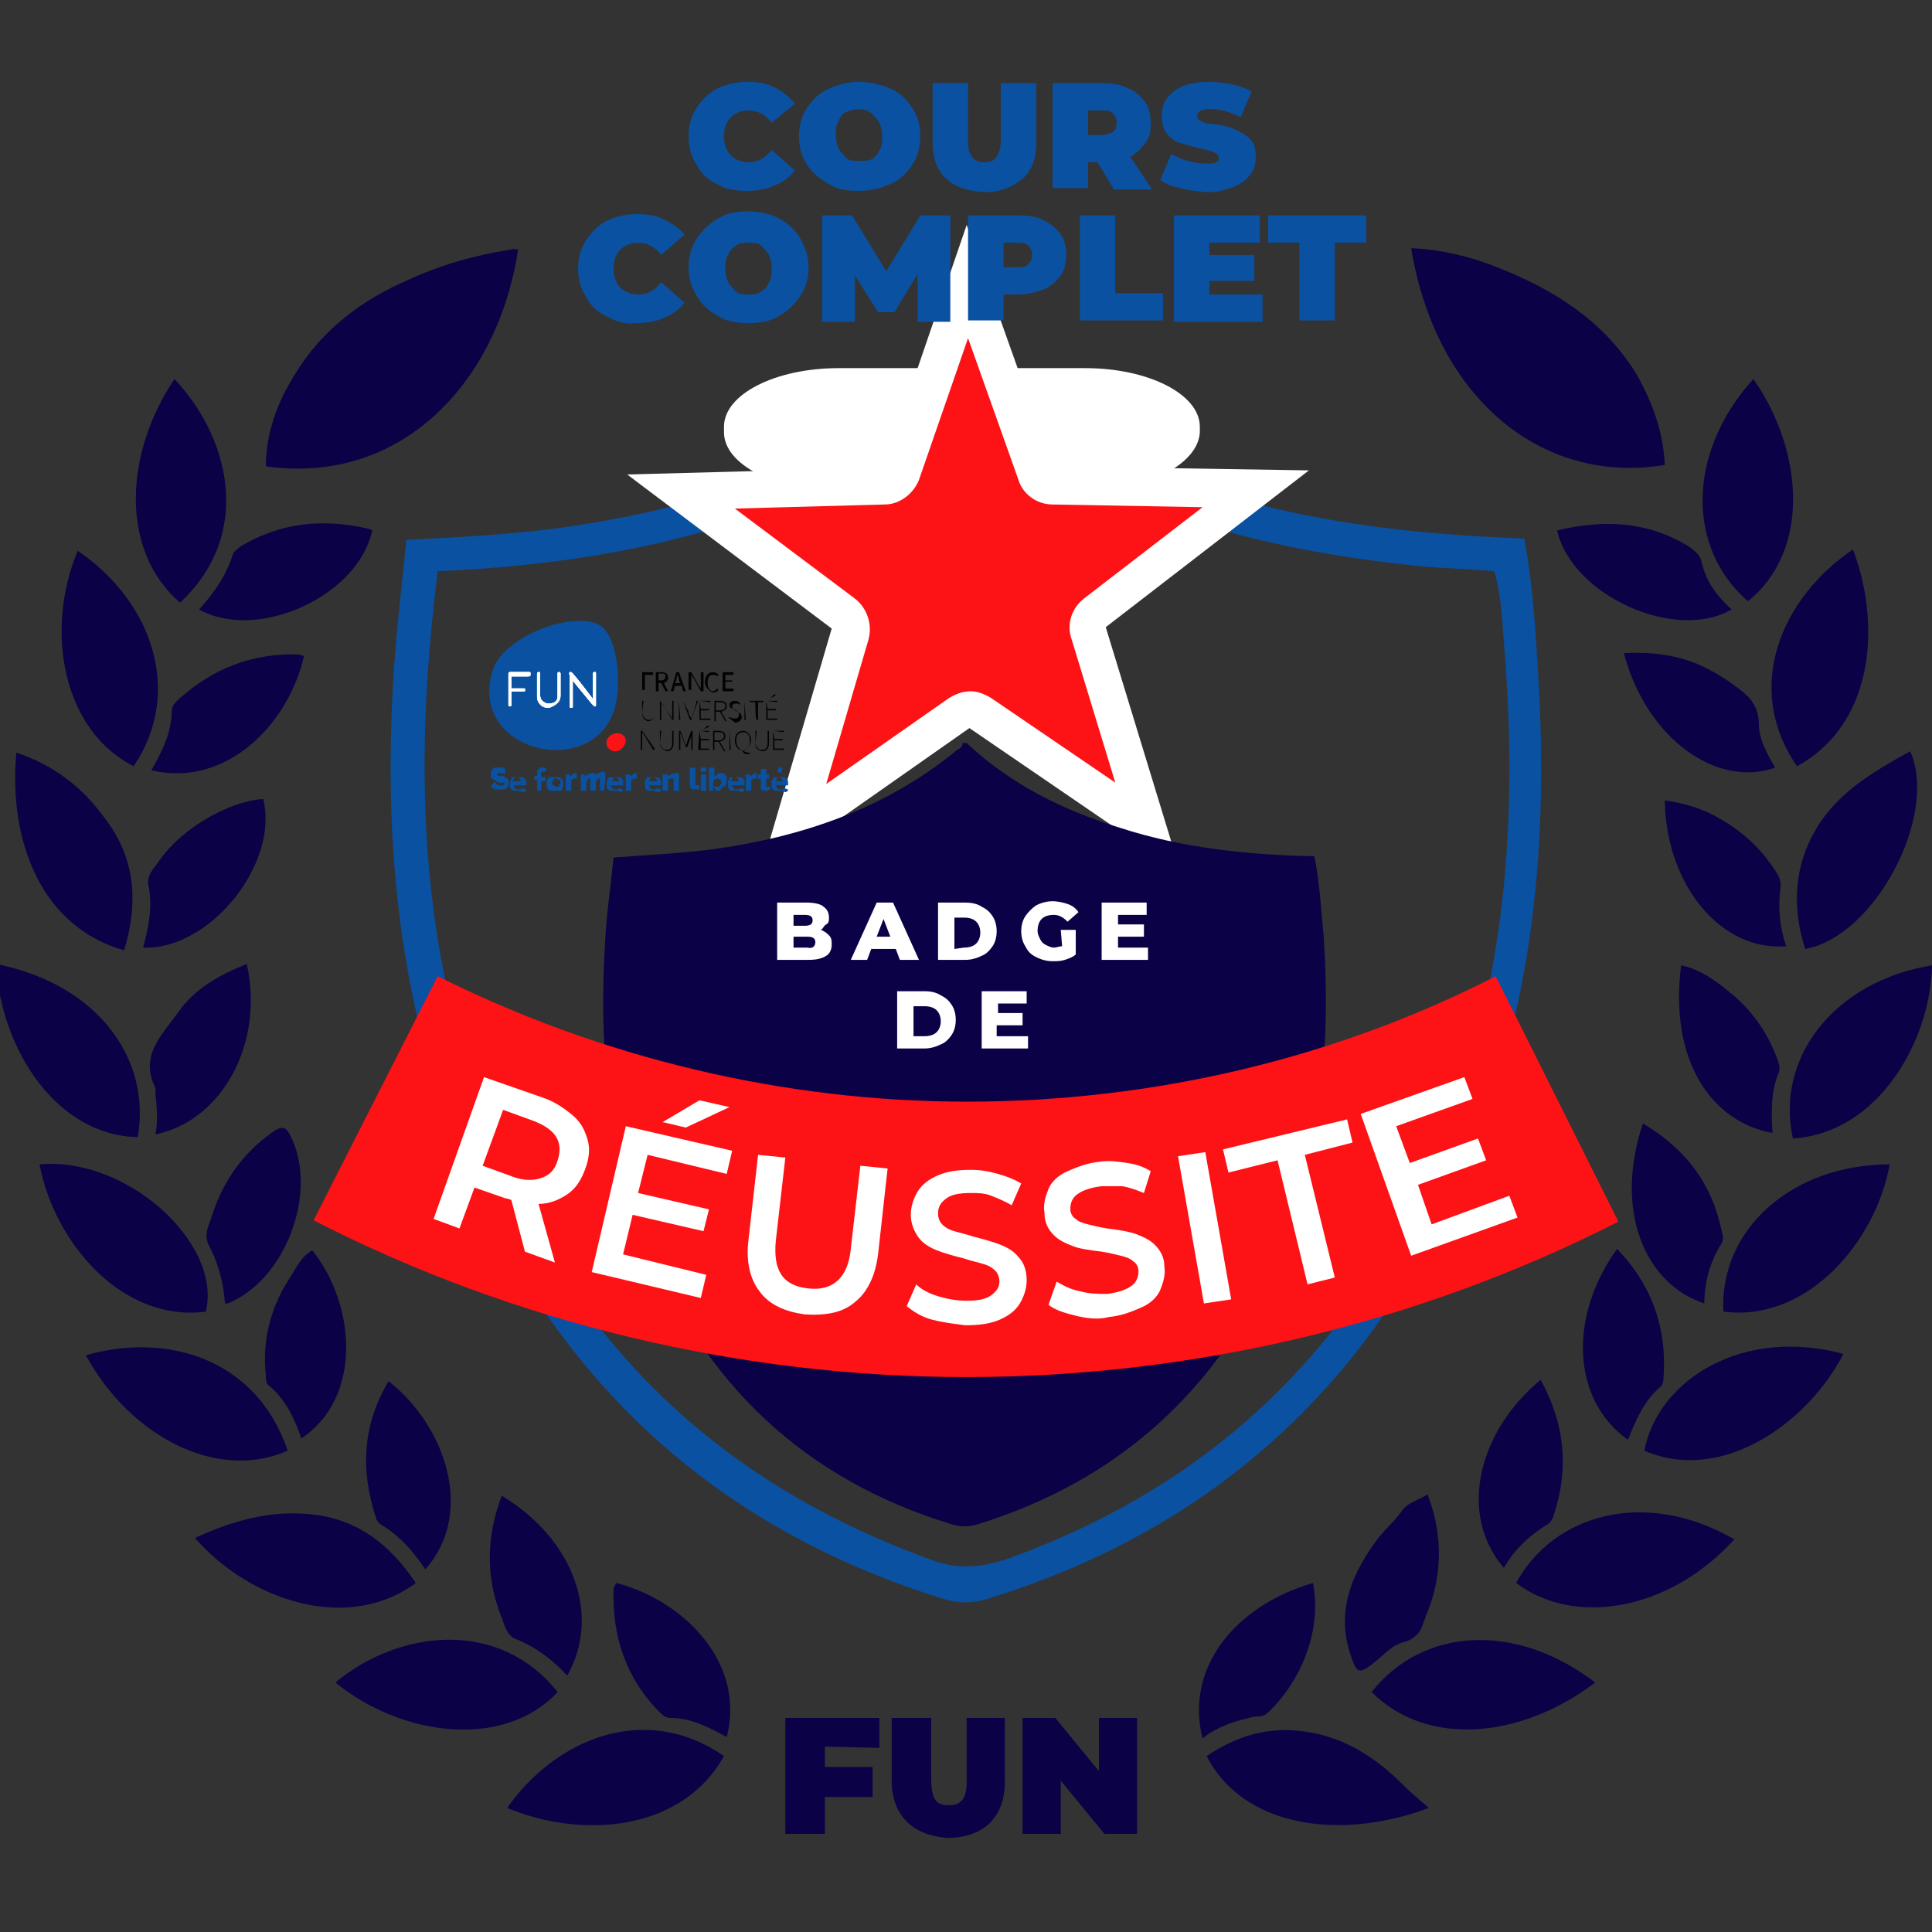 <?xml version="1.0" encoding="utf-8"?>
<!-- Generator: Adobe Illustrator 25.4.1, SVG Export Plug-In . SVG Version: 6.00 Build 0)  -->
<svg version="1.1" id="Calque_2_00000017498271048001186070000016895312655587601540_"
	 xmlns="http://www.w3.org/2000/svg" xmlns:xlink="http://www.w3.org/1999/xlink" x="0px" y="0px" viewBox="0 0 141.7 141.7"
	 style="enable-background:new 0 0 141.7 141.7;" xml:space="preserve">
<rect x="0" y="0" width="141.7" height="141.7" fill="#333333" stroke="none"/>
<style type="text/css">
	.st0{fill:#0B0146;}
	.st1{fill:#0A51A1;}
	.st2{fill:#FFFFFF;}
	.st3{fill:#FD1215;}
	.st4{fill:#FFFFFF;stroke:#FFFFFF;stroke-width:2.470000e-02;stroke-miterlimit:10;}
	.st5{fill:#010203;}
	.st6{fill-rule:evenodd;clip-rule:evenodd;fill:#FD1215;}
</style>
<polygon class="st0" points="70.7,57.3 70.7,57.4 70.7,57.3 "/>
<path class="st1" d="M71.3,26.2c5.1,4.8,11.2,7.9,17.8,9.9c7.4,2.3,14.9,3.1,22.7,3.4c0.6,3.2,0.8,6.4,1,9.7
	c0.8,12.7-0.3,25.2-5.6,37c-6.9,15.6-18.5,26.1-34.9,31.1c-1,0.3-2,0.3-3,0c-17.2-5.3-29-16.5-35.7-33C29.1,72.9,28.1,61,28.9,49
	c0.2-3.1,0.6-6.2,0.9-9.4c3.9-0.2,7.7-0.4,11.4-0.9c10.6-1.5,20.4-4.8,28.7-11.7c0.2-0.2,0.6-0.3,0.6-0.8
	C70.8,26.2,71.1,26.2,71.3,26.2z M32.1,41.9c-1.4,11.3-1.5,22.3,1.3,33.2c4.9,19.1,16.1,32.5,34.9,39.3c1.8,0.7,3.5,0.6,5.4,0
	c13.5-4.8,23.5-13.4,30-26.2c6.4-12.6,7.7-26,6.7-39.8c-0.2-2.2-0.2-4.4-0.8-6.5c-2-0.2-3.8-0.2-5.7-0.4c-11.5-1.2-22.5-4-31.8-11.4
	c-1.1-0.9-1.8-0.5-2.6,0.2c-5.4,4.3-11.6,7-18.3,8.8C45,40.8,38.7,41.6,32.1,41.9z"/>
<path class="st0" d="M103.5,18.2c2.2,0.1,4.3,0.6,6.3,1.4c4.1,1.6,7.8,3.9,10.2,7.8c1.2,2.1,2,4.3,2.1,6.7
	C113.1,35.6,105.3,29.2,103.5,18.2z"/>
<path class="st0" d="M38,18.3c-1.5,9.9-8.7,17.3-18.5,15.9c0-2.4,0.8-4.6,2.1-6.7c2-3.3,4.9-5.5,8.4-7c2.4-1.1,4.9-1.8,7.5-2.2
	C37.5,18.2,37.7,18.3,38,18.3z"/>
<path class="st0" d="M138.6,85.4c-1,5.6-6,11.6-12.2,10.8C126.1,90.2,131.4,85.4,138.6,85.4z"/>
<path class="st0" d="M15.1,96.2C9,97,4,91.2,2.9,85.4C9.2,84.8,16.3,91.1,15.1,96.2z"/>
<path class="st0" d="M13.2,44.2c-4.5-3.9-4-11.1-0.4-16.4C17.1,32.4,18.4,39.4,13.2,44.2z"/>
<path class="st0" d="M21.1,106.4c-5.2,2.3-11.6-1.1-14.8-7C12.2,97.7,18.8,99.6,21.1,106.4z"/>
<path class="st0" d="M30.5,116.1c-5,3.7-12.2,1.3-16.2-3.3c2.8-1.3,5.7-2.1,8.8-1.7C26.3,111.5,28.6,113.3,30.5,116.1z"/>
<path class="st0" d="M9.1,69.7c-6-1.7-8.5-7.9-7.9-14.5c2.7,0.9,4.8,2.5,6.4,4.7C9.9,62.8,10.2,66.1,9.1,69.7z"/>
<path class="st0" d="M132.4,69.6c-1-3.1-0.8-6.1,0.8-8.8c1.6-2.7,4.2-4.2,6.9-5.7C142.2,59.8,137.5,68.7,132.4,69.6z"/>
<path class="st0" d="M88.5,128.8c2.2-1.5,4.6-2.2,7.2-1.8c2.9,0.4,5.2,1.9,7.2,3.9c0.6,0.6,1.2,1.1,1.9,1.7
	C98.1,135.1,91.1,133.9,88.5,128.8z"/>
<path class="st0" d="M128.6,27.8c3.7,5.3,4.2,12.6-0.4,16.3C123.7,40.2,123.7,33.2,128.6,27.8z"/>
<path class="st0" d="M141.7,70.8c-0.1,5.5-3.9,12.3-10.2,12.7C130.2,77.7,134.4,72,141.7,70.8z"/>
<path class="st0" d="M40.9,124.1c-3.9,4.2-11.4,3.3-16.3-0.7C29.3,119.5,36.6,118.7,40.9,124.1z"/>
<path class="st0" d="M117,123.4c-5.4,4.1-12.3,4.8-16.4,0.7C104.3,119.4,111.1,118.9,117,123.4z"/>
<path class="st0" d="M131.8,56.2c-4-5.8-1.1-12.4,4.1-15.9C137.8,45.2,137.8,52.9,131.8,56.2z"/>
<path class="st0" d="M135.2,99.3c-2.5,4.9-8.8,9.6-14.6,7.1C121.6,101.2,127.8,97.3,135.2,99.3z"/>
<path class="st0" d="M9.8,56.2c-5.3-2.7-6.5-10.1-4.1-15.8C11.3,44.2,13.4,50.9,9.8,56.2z"/>
<path class="st0" d="M53.1,128.8c-3.2,5.7-10.7,6-15.9,3.8C40.6,127.7,47.2,124.7,53.1,128.8z"/>
<path class="st0" d="M-0.3,70.7c7.6,1.5,11.4,7.1,10.4,12.7C4.3,83.3,0.1,77.2-0.3,70.7z"/>
<path class="st0" d="M127.2,112.9c-4.8,5.3-11.8,6.4-16,3.2C113.9,111.1,120.6,109.1,127.2,112.9z"/>
<path class="st0" d="M10.5,69.5c0.4-1.5,0.7-3,0.4-4.5c-0.2-0.8,0.4-1.3,0.8-1.9c1.5-2.2,4.9-4.3,7.6-4.5
	C20.5,63.3,15.4,69.7,10.5,69.5z"/>
<path class="st0" d="M53.3,127.4c-1.3-0.7-2.6-1.4-4.1-1.4c-0.3,0-0.5-0.1-0.8-0.4c-2.5-2.5-3.5-5.6-3.4-9c0-0.1,0-0.2,0.1-0.3
	c0-0.1,0.1-0.1,0.1-0.2C50.2,117.4,54.7,122,53.3,127.4z"/>
<path class="st0" d="M119.1,47.9c1.9-0.1,3.7,0.1,5.4,0.8c0.9,0.4,1.8,0.9,2.6,1.5c1,0.7,1.9,1.4,1.9,2.9c0,1.1,0.6,2.2,1.2,3.2
	C126,57.8,120.8,54.3,119.1,47.9z"/>
<path class="st0" d="M130,83.1c-4.4-0.8-7.6-5.2-6.7-12.3c1.4,0.3,2.5,1.1,3.6,2c1.6,1.3,2.8,3,3.5,5c0.1,0.3,0.2,0.7,0,1
	C129.9,80.1,129.9,81.5,130,83.1z"/>
<path class="st0" d="M22.1,105.5c-0.5-1.5-1.2-2.9-2.4-3.9c-0.2-0.1-0.2-0.5-0.2-0.7c-0.3-2.7,0.4-5.2,1.9-7.4
	c0.4-0.7,0.8-1.4,1.5-1.8C26.1,95.7,26.6,102.5,22.1,105.5z"/>
<path class="st0" d="M18.1,70.7c1.3,5.8-1.8,11.5-6.7,12.5c0.2-1,0.1-2,0-3c0-0.1,0-0.3,0-0.4c-1.2-2.4,0.5-3.9,1.7-5.6
	C14.3,72.5,16.1,71.5,18.1,70.7z"/>
<path class="st0" d="M88.2,127.5c-1.3-5.1,2.3-9.7,8.1-11.4c0.7,3.6-1,7.4-3.4,9.6c-0.3,0.2-0.6,0.2-0.9,0.2
	C90.7,126.2,89.3,126.6,88.2,127.5z"/>
<path class="st0" d="M104.7,109.6c1,2.6,1.1,5.2,0.3,7.8c-0.2,0.6-0.5,1.3-0.7,1.9c-0.2,0.5-0.6,0.9-1.2,1.1c-1,0.2-1.6,1-2.4,1.6
	c-1,0.8-1.2,0.7-1.6-0.5c-1.1-3.1-0.1-5.8,1.7-8.3c0.6-0.9,1.5-1.6,2.1-2.5C103.3,110.2,104.1,110,104.7,109.6z"/>
<path class="st0" d="M120.5,82.4c3.2,1.9,5.1,4.5,5.8,8c0.1,0.3,0.1,0.6-0.1,0.9c-0.8,1.3-1.2,2.8-1.2,4.3
	C120.5,94.1,118.4,88.6,120.5,82.4z"/>
<path class="st0" d="M113,101.2c1.8,3.3,2.1,6.6,0.9,10.1c-0.1,0.2-0.2,0.4-0.4,0.5c-1.3,0.8-2.4,1.8-3.2,3.2
	C106.8,110.9,108.6,104.8,113,101.2z"/>
<path class="st0" d="M28.5,101.3c4.1,3.2,6.4,9.6,2.7,13.8c-0.9-1.3-1.9-2.5-3.3-3.3c-0.1-0.1-0.3-0.3-0.3-0.4
	C26.4,107.8,26.6,104.5,28.5,101.3z"/>
<path class="st0" d="M36.8,109.7c5.3,3.2,7.3,8.8,4.8,13.2c-1.1-1.2-2.3-2.1-3.8-2.7c-0.7-0.3-0.8-1.1-1.1-1.8
	C35.6,115.5,35.7,112.6,36.8,109.7z"/>
<path class="st0" d="M11.1,56.5c0.8-1.4,1.5-2.8,1.5-4.4c0-0.4,0.4-0.7,0.6-0.9c2.5-2.2,5.3-3.3,8.7-3.2c0.1,0,0.2,0.1,0.4,0.1
	C21.2,53,16.7,57.8,11.1,56.5z"/>
<path class="st0" d="M118.6,91.6c2.6,2.7,3.7,5.9,3.4,9.6c0,0.2-0.1,0.4-0.2,0.5c-1.2,1-1.8,2.4-2.4,3.9
	C115.3,102.7,115,96.6,118.6,91.6z"/>
<path class="st0" d="M16.5,95.6c-0.1-1.5-0.5-3-1.2-4.3c-0.4-0.8,0.1-1.6,0.3-2.3c0.8-2.4,2.2-4.4,4.3-5.9c0.8-0.6,1.1-0.5,1.5,0.4
	c1.9,4.1-0.5,10.4-4.7,12.1C16.6,95.6,16.6,95.6,16.5,95.6z"/>
<path class="st0" d="M127,44.7c-4.1,2.4-11.7-1-12.8-5.8c3.4-0.8,6.6-0.7,9.7,1.2c0.4,0.3,0.8,0.6,0.9,1.1
	C125.1,42.6,125.9,43.7,127,44.7z"/>
<path class="st0" d="M122.1,58.7c1.3,0.2,2.4,0.5,3.4,1c2,1,3.6,2.4,4.8,4.3c0.2,0.3,0.3,0.6,0.3,1c-0.2,1.5-0.1,2.9,0.4,4.4
	C126.3,69.8,122.2,65,122.1,58.7z"/>
<path class="st0" d="M14.6,44.7c1.1-1.2,2-2.5,2.5-4.1c0.1-0.2,0.3-0.3,0.5-0.5c3-1.8,6.1-2.1,9.5-1.3c0.1,0,0.2,0.1,0.2,0.1
	C26.3,43.7,18.9,47.1,14.6,44.7z"/>
<g>
	<path class="st2" d="M79.6,36H61.5c-4.6,0-8.4-1.9-8.4-4.3v-0.4c0-2.4,3.8-4.3,8.4-4.3h18.1c4.6,0,8.4,1.9,8.4,4.3v0.4
		C87.9,34,84.2,36,79.6,36z"/>
</g>
<g>
	<path class="st3" d="M62.4,46.5c0.2-0.5,0-1.1-0.5-1.5l-11.9-9l14.9-0.4c0.6,0,1.1-0.4,1.2-0.9l4.8-14.1l5,14.1
		c0.2,0.5,0.7,0.9,1.3,0.9l14.9,0.2l-11.8,9.1c-0.4,0.3-0.6,0.9-0.5,1.5l4.4,14.3l-12.3-8.5c-0.2-0.2-0.5-0.2-0.8-0.2
		s-0.6,0.1-0.8,0.2l-12.2,8.6L62.4,46.5z"/>
	<path class="st2" d="M71,24.8l3.7,10.4C75,36.2,76,37,77.2,37l11,0.2l-8.7,6.7c-0.9,0.7-1.3,1.9-0.9,3l3.2,10.5l-9.1-6.2
		c-0.5-0.3-1-0.5-1.5-0.5c-0.6,0-1.1,0.2-1.6,0.5l-9,6.3l3.1-10.6c0.3-1.1-0.1-2.3-1-3l-8.8-6.6l11-0.3c1.1,0,2.1-0.8,2.5-1.8
		L71,24.8 M70.9,16.5l-6.1,17.8L46,34.8l15,11.3l-5.3,18.1l15.4-10.8L86.6,64l-5.5-18l14.9-11.5l-18.8-0.3L70.9,16.5L70.9,16.5z"/>
</g>
<g>
	<path class="st0" d="M60.5,128.1v1.5H64v2.2h-3.5v2.7h-2.9V126h6.9v2.2L60.5,128.1L60.5,128.1z"/>
	<path class="st0" d="M66.5,133.6c-0.7-0.7-1.1-1.7-1.1-3V126h2.9v4.6c0,0.6,0.1,1.1,0.3,1.4s0.5,0.4,1,0.4s0.7-0.1,1-0.4
		c0.2-0.3,0.3-0.7,0.3-1.4V126h2.8v4.7c0,1.3-0.4,2.3-1.1,3s-1.8,1.1-3.1,1.1C68.2,134.7,67.2,134.3,66.5,133.6z"/>
	<path class="st0" d="M83.4,126v8.5H81l-3.2-3.9v3.9H75V126h2.4l3.2,3.9V126H83.4z"/>
</g>
<g>
	<path class="st1" d="M52.6,13.5c-0.7-0.3-1.2-0.8-1.5-1.4c-0.4-0.6-0.6-1.3-0.6-2.1c0-0.8,0.2-1.5,0.6-2.1c0.4-0.6,0.9-1.1,1.5-1.4
		s1.4-0.5,2.2-0.5c0.8,0,1.4,0.1,2,0.4s1.1,0.7,1.5,1.2L56.6,9c-0.5-0.6-1-0.9-1.7-0.9c-0.5,0-1,0.2-1.3,0.5s-0.5,0.8-0.5,1.4
		c0,0.6,0.2,1.1,0.5,1.4s0.8,0.5,1.3,0.5c0.7,0,1.2-0.3,1.7-0.9l1.7,1.5c-0.4,0.5-0.9,0.9-1.5,1.1c-0.6,0.3-1.3,0.4-2,0.4
		C54,14,53.2,13.9,52.6,13.5z"/>
	<path class="st1" d="M60.8,13.5c-0.7-0.4-1.2-0.8-1.6-1.4s-0.6-1.3-0.6-2.1c0-0.8,0.2-1.5,0.6-2.1s0.9-1.1,1.6-1.4s1.4-0.5,2.2-0.5
		s1.6,0.2,2.3,0.5c0.7,0.3,1.2,0.8,1.6,1.4s0.6,1.3,0.6,2.1c0,0.8-0.2,1.5-0.6,2.1c-0.4,0.6-0.9,1.1-1.6,1.4S63.9,14,63,14
		S61.4,13.9,60.8,13.5z M63.9,11.7c0.3-0.2,0.5-0.4,0.6-0.7c0.2-0.3,0.2-0.6,0.2-1c0-0.4-0.1-0.7-0.2-1c-0.2-0.3-0.4-0.5-0.6-0.7
		S63.3,8,63,8s-0.6,0.1-0.9,0.2s-0.5,0.4-0.6,0.7c-0.2,0.3-0.2,0.6-0.2,1c0,0.4,0.1,0.7,0.2,1c0.2,0.3,0.4,0.5,0.6,0.7
		s0.6,0.2,0.9,0.2S63.6,11.8,63.9,11.7z"/>
	<path class="st1" d="M69.4,13.1c-0.7-0.6-1-1.6-1-2.7V6.1H71v4.2c0,0.6,0.1,1,0.3,1.2c0.2,0.3,0.5,0.4,0.9,0.4s0.7-0.1,0.9-0.4
		s0.3-0.7,0.3-1.2V6.1h2.6v4.3c0,1.2-0.3,2.1-1,2.7c-0.7,0.6-1.6,1-2.8,1C70.9,14,70,13.7,69.4,13.1z"/>
	<path class="st1" d="M80.5,11.9h-0.7v1.9h-2.6V6.1h3.7c0.7,0,1.3,0.1,1.9,0.4c0.5,0.2,0.9,0.6,1.2,1s0.4,1,0.4,1.6
		c0,0.6-0.1,1-0.4,1.4s-0.6,0.7-1.1,1l1.6,2.4h-2.8L80.5,11.9z M81.6,8.3c-0.2-0.2-0.4-0.2-0.8-0.2h-1v1.8h1c0.3,0,0.6-0.1,0.8-0.2
		s0.3-0.4,0.3-0.7S81.8,8.5,81.6,8.3z"/>
	<path class="st1" d="M86.6,13.8c-0.6-0.1-1.1-0.3-1.5-0.6l0.8-1.9c0.4,0.2,0.8,0.4,1.2,0.5S88,12,88.4,12c0.4,0,0.6,0,0.8-0.1
		s0.2-0.2,0.2-0.3c0-0.2-0.1-0.3-0.3-0.4c-0.2-0.1-0.5-0.2-1-0.3c-0.6-0.1-1.1-0.3-1.5-0.4c-0.4-0.1-0.8-0.4-1-0.7
		c-0.3-0.3-0.4-0.8-0.4-1.3c0-0.5,0.1-0.9,0.4-1.3c0.3-0.4,0.7-0.7,1.2-0.9c0.5-0.2,1.2-0.3,2-0.3c0.5,0,1.1,0.1,1.6,0.2
		s1,0.3,1.4,0.5l-0.8,1.9c-0.8-0.4-1.5-0.6-2.2-0.6c-0.7,0-1,0.2-1,0.5c0,0.2,0.1,0.3,0.3,0.4c0.2,0.1,0.5,0.2,1,0.2
		c0.6,0.1,1.1,0.2,1.5,0.4s0.8,0.4,1.1,0.7c0.3,0.3,0.4,0.8,0.4,1.3c0,0.5-0.1,0.9-0.4,1.3c-0.3,0.4-0.7,0.7-1.2,0.9
		c-0.5,0.2-1.2,0.4-2,0.4C87.8,14,87.2,14,86.6,13.8z"/>
	<path class="st1" d="M44.5,23.2c-0.7-0.3-1.2-0.8-1.5-1.4c-0.4-0.6-0.6-1.3-0.6-2.1s0.2-1.5,0.6-2.1c0.4-0.6,0.9-1.1,1.5-1.4
		s1.4-0.5,2.2-0.5c0.8,0,1.4,0.1,2,0.4c0.6,0.3,1.1,0.6,1.5,1.1l-1.7,1.5c-0.5-0.6-1-0.9-1.7-0.9c-0.5,0-1,0.2-1.3,0.5
		S45,19.1,45,19.7c0,0.6,0.2,1.1,0.5,1.4s0.8,0.5,1.3,0.5c0.7,0,1.2-0.3,1.7-0.9l1.7,1.5c-0.4,0.5-0.9,0.9-1.5,1.1
		c-0.6,0.3-1.3,0.4-2,0.4C45.9,23.8,45.2,23.6,44.5,23.2z"/>
	<path class="st1" d="M52.7,23.2c-0.7-0.4-1.2-0.8-1.6-1.5s-0.6-1.3-0.6-2.1c0-0.8,0.2-1.5,0.6-2.1s0.9-1.1,1.6-1.5s1.4-0.5,2.2-0.5
		s1.6,0.2,2.2,0.5c0.7,0.4,1.2,0.8,1.6,1.5s0.6,1.3,0.6,2.1c0,0.8-0.2,1.5-0.6,2.1c-0.4,0.6-0.9,1.1-1.6,1.5s-1.4,0.5-2.2,0.5
		S53.3,23.6,52.7,23.2z M55.8,21.4c0.3-0.2,0.5-0.4,0.6-0.7c0.2-0.3,0.2-0.6,0.2-1c0-0.4-0.1-0.7-0.2-1c-0.2-0.3-0.4-0.5-0.6-0.7
		s-0.6-0.2-0.9-0.2S54.3,17.8,54,18s-0.5,0.4-0.6,0.7c-0.2,0.3-0.2,0.6-0.2,1c0,0.4,0.1,0.7,0.2,1c0.2,0.3,0.4,0.5,0.6,0.7
		s0.6,0.2,0.9,0.2S55.5,21.6,55.8,21.4z"/>
	<path class="st1" d="M67.3,23.6l0-3.5l-1.7,2.8h-1.2l-1.7-2.7v3.4h-2.4v-7.8h2.2l2.5,4.1l2.5-4.1h2.2l0,7.8
		C69.7,23.6,67.3,23.6,67.3,23.6z"/>
	<path class="st1" d="M76.6,16.2c0.5,0.2,0.9,0.6,1.2,1c0.3,0.4,0.4,1,0.4,1.5s-0.1,1.1-0.4,1.5c-0.3,0.4-0.7,0.8-1.2,1
		c-0.5,0.2-1.2,0.4-1.9,0.4h-1.1v1.9H71v-7.7h3.7C75.5,15.8,76.1,15.9,76.6,16.2z M75.4,19.4c0.2-0.2,0.3-0.4,0.3-0.7
		s-0.1-0.5-0.3-0.7s-0.4-0.2-0.8-0.2h-1v1.8h1C74.9,19.6,75.2,19.6,75.4,19.4z"/>
	<path class="st1" d="M79.2,15.8h2.6v5.7h3.5v2h-6.1V15.8z"/>
	<path class="st1" d="M92.6,21.6v2h-6.5v-7.8h6.3v2h-3.7v0.9H92v1.9h-3.3v1L92.6,21.6L92.6,21.6z"/>
	<path class="st1" d="M95.3,17.8h-2.3v-2h7.2v2h-2.3v5.7h-2.6L95.3,17.8L95.3,17.8z"/>
</g>
<path class="st0" d="M70.9,54.5c3.2,3,7,4.9,11.2,6.2c4.6,1.5,9.4,2,14.3,2.1c0.4,2,0.5,4,0.7,6.1c0.5,8-0.2,15.8-3.5,23.3
	c-4.3,9.8-11.6,16.4-21.9,19.6c-0.7,0.2-1.2,0.2-1.9,0c-10.8-3.3-18.2-10.3-22.4-20.8c-2.9-7.1-3.5-14.6-3-22.2
	c0.1-1.9,0.4-3.9,0.6-5.9c2.5-0.2,4.8-0.3,7.2-0.6c6.6-0.9,12.8-3,18-7.3c0.2-0.1,0.4-0.2,0.4-0.5C70.6,54.5,70.8,54.5,70.9,54.5z"
	/>
<g>
	<g>
		<path class="st1" d="M45,52.2c-1.8,5.1-10.9,2.8-8.8-3.2c0.8-2.2,5.5-4.2,7.7-3.2C45.3,46.5,45.7,50.3,45,52.2"/>
	</g>
	<g>
		<path class="st4" d="M37.4,49.3L37.4,49.3l1.4,0l0,0c0.1,0,0.1,0,0.1,0.2c0,0.1-0.1,0.1-0.2,0.1h-1.2v0.9h0.8l0.1,0
			c0.1,0,0.1,0,0.1,0.1c0,0.1,0,0.1-0.1,0.1l-0.1,0h-0.8v1l0,0c0,0.1-0.1,0.1-0.1,0.1h0c-0.1,0-0.1-0.1-0.1-0.1v-2.3
			C37.3,49.4,37.3,49.3,37.4,49.3L37.4,49.3z"/>
		<path class="st4" d="M39.5,49.3L39.5,49.3c0.1,0,0.1,0,0.1,0.1v1.5c0,0.3,0.1,0.5,0.3,0.6c0.1,0.1,0.2,0.1,0.4,0.1
			c0.3,0,0.5-0.1,0.6-0.4c0-0.1,0-0.2,0-0.3v-1.5c0-0.1,0.1-0.1,0.1-0.1h0c0.1,0,0.1,0.1,0.1,0.1V51c0,0.3-0.1,0.5-0.4,0.7
			c-0.2,0.1-0.3,0.2-0.5,0.2h0c-0.3,0-0.5-0.1-0.7-0.4c-0.1-0.2-0.1-0.3-0.1-0.5v-1.5C39.4,49.4,39.4,49.3,39.5,49.3z"/>
		<path class="st4" d="M41.8,49.3L41.8,49.3c0.1,0,0.1,0,0.2,0.1c0.1,0.1,0.6,0.7,1.5,1.9c0,0,0,0,0,0l0,0h0v-1.9
			c0-0.1,0.1-0.1,0.1-0.1h0c0.1,0,0.1,0,0.1,0.1v2.3c0,0.1,0,0.1-0.1,0.1c0,0-0.1-0.1-0.2-0.2L42,49.9v1.9c0,0.1,0,0.1-0.1,0.1h0
			c-0.1,0-0.1,0-0.1-0.1v-2.3C41.7,49.4,41.8,49.3,41.8,49.3z"/>
	</g>
	<g>
		<path class="st3" d="M45.7,54.8c-0.6,0.8-1.7-0.1-1-0.8C45.4,53.4,46.3,54.1,45.7,54.8"/>
	</g>
	<g>
		<path class="st5" d="M47.1,49.3h0.8v0.2h-0.6v0.5h0.5V50h-0.5v0.6h-0.2V49.3z"/>
		<path class="st5" d="M48.1,49.3h0.4c0.3,0,0.5,0.1,0.5,0.4c0,0.2-0.1,0.3-0.3,0.4l0.3,0.6h-0.2l-0.3-0.6h-0.2v0.6h-0.2
			C48.1,50.7,48.1,49.3,48.1,49.3z M48.5,49.9c0.2,0,0.3-0.1,0.3-0.3s-0.1-0.2-0.3-0.2h-0.2v0.5H48.5z"/>
		<path class="st5" d="M49.6,49.3h0.2l0.5,1.4h-0.2l-0.1-0.4h-0.5l-0.1,0.4h-0.2L49.6,49.3z M49.5,50.1h0.4l-0.1-0.2
			c0-0.2-0.1-0.3-0.1-0.5h0c0,0.2-0.1,0.3-0.1,0.5L49.5,50.1z"/>
		<path class="st5" d="M50.5,49.3h0.2l0.5,0.9l0.2,0.3h0c0-0.1,0-0.3,0-0.5v-0.7h0.2v1.4h-0.2l-0.5-0.9l-0.2-0.3h0
			c0,0.1,0,0.3,0,0.4v0.7h-0.2L50.5,49.3L50.5,49.3z"/>
		<path class="st5" d="M51.7,50c0-0.5,0.3-0.7,0.6-0.7c0.2,0,0.3,0.1,0.4,0.2l-0.1,0.1c-0.1-0.1-0.2-0.1-0.3-0.1
			c-0.3,0-0.4,0.2-0.4,0.6s0.2,0.6,0.4,0.6c0.1,0,0.2-0.1,0.3-0.2l0.1,0.1c-0.1,0.1-0.2,0.2-0.4,0.2C52,50.7,51.7,50.4,51.7,50z"/>
		<path class="st5" d="M53,49.3h0.8v0.2h-0.6v0.4h0.5V50h-0.5v0.5h0.6v0.2H53L53,49.3L53,49.3z"/>
	</g>
	<g>
		<path class="st5" d="M47.1,52.3v-0.9h0.1L47.1,52.3c0.1,0.4,0.3,0.5,0.5,0.5s0.4-0.1,0.4-0.5v-0.9H48v0.9c0,0.4-0.2,0.6-0.5,0.6
			C47.3,52.8,47.1,52.7,47.1,52.3z"/>
		<path class="st5" d="M48.4,51.4L48.4,51.4l0.7,1l0.2,0.3h0c0-0.1,0-0.3,0-0.4v-0.9h0.1v1.4h-0.1l-0.6-1l-0.2-0.3h0
			c0,0.1,0,0.3,0,0.4v0.9h-0.1V51.4z"/>
		<path class="st5" d="M49.8,51.4L49.8,51.4l0.1,1.4h-0.1V51.4z"/>
		<path class="st5" d="M50.1,51.4L50.1,51.4l0.4,0.8c0,0.2,0.1,0.3,0.2,0.5h0c0.1-0.2,0.1-0.3,0.2-0.5l0.2-0.8h0.1l-0.5,1.4h-0.1
			L50.1,51.4z"/>
		<path class="st5" d="M51.3,51.4h0.8v0.1L51.3,51.4l0.1,0.6H52v0.1h-0.6v0.6h0.7v0.1h-0.8V51.4z"/>
		<path class="st5" d="M52.4,51.4h0.4c0.3,0,0.5,0.1,0.5,0.4c0,0.2-0.1,0.3-0.4,0.4l0.4,0.7h-0.1l-0.4-0.7h-0.3v0.7h-0.1L52.4,51.4
			L52.4,51.4z M52.8,52.1c0.2,0,0.4-0.1,0.4-0.3c0-0.2-0.1-0.3-0.4-0.3h-0.3v0.6C52.5,52.1,52.8,52.1,52.8,52.1z"/>
		<path class="st5" d="M53.4,52.6L53.4,52.6c0.2,0,0.3,0.1,0.5,0.1c0.2,0,0.3-0.1,0.3-0.3c0-0.2-0.1-0.2-0.2-0.3l-0.2-0.1
			c-0.1,0-0.3-0.1-0.3-0.3c0-0.2,0.2-0.3,0.4-0.3c0.2,0,0.3,0.1,0.4,0.2l0,0.1c-0.1-0.1-0.2-0.1-0.3-0.1c-0.2,0-0.3,0.1-0.3,0.2
			c0,0.2,0.1,0.2,0.2,0.3l0.2,0.1c0.2,0.1,0.3,0.2,0.3,0.4c0,0.2-0.2,0.4-0.5,0.4C53.7,52.8,53.5,52.7,53.4,52.6z"/>
		<path class="st5" d="M54.6,51.4L54.6,51.4l0.1,1.4h-0.1V51.4z"/>
		<path class="st5" d="M55.4,51.5H55v-0.1h1v0.1h-0.4v1.3h-0.1C55.4,52.8,55.4,51.5,55.4,51.5z"/>
		<path class="st5" d="M56.2,51.4H57v0.1L56.2,51.4l0.1,0.6h0.6v0.1h-0.6v0.6H57v0.1h-0.8L56.2,51.4L56.2,51.4z M56.5,51.2l0.3-0.3
			l0.1,0.1L56.5,51.2L56.5,51.2z"/>
	</g>
	<g>
		<path class="st5" d="M47.1,53.6L47.1,53.6l0.7,1l0.2,0.3h0c0-0.1,0-0.3,0-0.4v-0.9H48V55h-0.1l-0.6-1l-0.2-0.3h0
			c0,0.1,0,0.3,0,0.4V55h-0.1V53.6z"/>
		<path class="st5" d="M48.4,54.5v-0.9h0.1L48.4,54.5c0.1,0.4,0.3,0.5,0.5,0.5s0.4-0.1,0.4-0.5v-0.9h0.1v0.9c0,0.4-0.2,0.6-0.5,0.6
			C48.7,55,48.4,54.9,48.4,54.5z"/>
		<path class="st5" d="M49.8,53.6h0.1l0.3,0.8c0,0.1,0.1,0.2,0.1,0.3h0c0-0.1,0.1-0.2,0.1-0.3l0.3-0.8h0.1V55h-0.1v-0.9
			c0-0.1,0-0.3,0-0.4h0L50.7,54l-0.3,0.8h-0.1L50,54L49.8,53.6L49.8,53.6c0.1,0.2,0.1,0.4,0.1,0.5V55h-0.1L49.8,53.6L49.8,53.6z"/>
		<path class="st5" d="M51.3,53.6H52v0.1L51.3,53.6l0.1,0.6h0.6v0.1h-0.6v0.6H52V55h-0.8L51.3,53.6L51.3,53.6z M51.6,53.5l0.3-0.3
			l0.1,0.1L51.6,53.5L51.6,53.5z"/>
		<path class="st5" d="M52.3,53.6h0.4c0.3,0,0.5,0.1,0.5,0.4c0,0.2-0.1,0.3-0.4,0.4l0.4,0.7h-0.1l-0.4-0.7h-0.3V55h-0.1L52.3,53.6
			L52.3,53.6z M52.7,54.3c0.2,0,0.4-0.1,0.4-0.3c0-0.2-0.1-0.3-0.4-0.3h-0.3v0.6C52.4,54.3,52.7,54.3,52.7,54.3z"/>
		<path class="st5" d="M53.5,53.6L53.5,53.6l0.1,1.4h-0.1V53.6z"/>
		<path class="st5" d="M54.4,55c-0.3,0-0.5-0.3-0.5-0.7c0-0.4,0.2-0.7,0.6-0.7c0.3,0,0.6,0.3,0.6,0.7C55,54.7,54.8,55,54.4,55
			c0.2,0.1,0.3,0.2,0.5,0.2c0.1,0,0.1,0,0.1,0l0,0.1c0,0-0.1,0-0.2,0C54.7,55.4,54.5,55.2,54.4,55z M55,54.3c0-0.4-0.2-0.6-0.5-0.6
			S54,53.9,54,54.3c0,0.4,0.2,0.7,0.5,0.7S55,54.7,55,54.3z"/>
		<path class="st5" d="M55.4,54.5v-0.9h0.1L55.4,54.5c0.1,0.4,0.3,0.5,0.5,0.5s0.4-0.1,0.4-0.5v-0.9h0.1v0.9c0,0.4-0.2,0.6-0.5,0.6
			C55.6,55,55.4,54.9,55.4,54.5z"/>
		<path class="st5" d="M56.7,53.6h0.8v0.1L56.7,53.6l0.1,0.6h0.6v0.1h-0.6v0.6h0.7V55h-0.8V53.6z"/>
	</g>
	<g>
		<path class="st4" d="M37.4,49.3L37.4,49.3l1.4,0l0,0c0.1,0,0.1,0,0.1,0.2c0,0.1-0.1,0.1-0.2,0.1h-1.2v0.9h0.8l0.1,0
			c0.1,0,0.1,0,0.1,0.1c0,0.1,0,0.1-0.1,0.1l-0.1,0h-0.8v1l0,0c0,0.1-0.1,0.1-0.1,0.1h0c-0.1,0-0.1-0.1-0.1-0.1v-2.3
			C37.3,49.4,37.3,49.3,37.4,49.3L37.4,49.3z"/>
		<path class="st4" d="M39.5,49.3L39.5,49.3c0.1,0,0.1,0,0.1,0.1v1.5c0,0.3,0.1,0.5,0.3,0.6c0.1,0.1,0.2,0.1,0.4,0.1
			c0.3,0,0.5-0.1,0.6-0.4c0-0.1,0-0.2,0-0.3v-1.5c0-0.1,0.1-0.1,0.1-0.1h0c0.1,0,0.1,0.1,0.1,0.1V51c0,0.3-0.1,0.5-0.4,0.7
			c-0.2,0.1-0.3,0.2-0.5,0.2h0c-0.3,0-0.5-0.1-0.7-0.4c-0.1-0.2-0.1-0.3-0.1-0.5v-1.5C39.4,49.4,39.4,49.3,39.5,49.3z"/>
		<path class="st4" d="M41.8,49.3L41.8,49.3c0.1,0,0.1,0,0.2,0.1c0.1,0.1,0.6,0.7,1.5,1.9c0,0,0,0,0,0l0,0h0v-1.9
			c0-0.1,0.1-0.1,0.1-0.1h0c0.1,0,0.1,0,0.1,0.1v2.3c0,0.1,0,0.1-0.1,0.1c0,0-0.1-0.1-0.2-0.2L42,49.9v1.9c0,0.1,0,0.1-0.1,0.1h0
			c-0.1,0-0.1,0-0.1-0.1v-2.3C41.7,49.4,41.8,49.3,41.8,49.3z"/>
	</g>
	<g>
		<path class="st1" d="M37,56.8C37,56.8,37,56.8,37,56.8c-0.1,0-0.1-0.1-0.1-0.1c0,0-0.1,0-0.1,0c0,0-0.1,0-0.1,0
			c-0.1,0-0.1,0-0.2,0c0,0,0,0.1,0,0.1c0,0,0,0,0,0.1c0,0,0,0,0.1,0c0,0,0.1,0,0.1,0c0,0,0.1,0,0.1,0c0.1,0,0.2,0,0.2,0.1
			c0.1,0,0.1,0.1,0.2,0.1c0,0,0.1,0.1,0.1,0.1c0,0,0,0.1,0,0.2c0,0.1,0,0.2,0,0.2s-0.1,0.1-0.1,0.2c-0.1,0-0.1,0.1-0.2,0.1
			c-0.1,0-0.2,0-0.2,0c-0.1,0-0.1,0-0.2,0s-0.1,0-0.2,0s-0.1,0-0.2-0.1c-0.1,0-0.1,0-0.2-0.1l0.2-0.3c0,0,0,0,0.1,0
			c0,0,0.1,0,0.1,0.1s0.1,0,0.2,0.1s0.1,0,0.2,0c0.1,0,0.2,0,0.2-0.1c0,0,0-0.1,0-0.1c0,0,0,0-0.1,0c0,0-0.1,0-0.1,0
			c0,0-0.1,0-0.2,0c-0.1,0-0.1,0-0.2-0.1c0,0-0.1-0.1-0.1-0.1S36,57.1,36,57s0-0.1,0-0.2c0-0.1,0-0.2,0-0.2s0.1-0.1,0.1-0.2
			c0,0,0.1-0.1,0.2-0.1c0.1,0,0.2,0,0.2,0c0.1,0,0.1,0,0.2,0c0,0,0.1,0,0.2,0s0.1,0,0.1,0.1s0.1,0,0.1,0.1L37,56.8z"/>
		<path class="st1" d="M38,58c-0.1,0-0.2,0-0.3,0s-0.2-0.1-0.2-0.1c-0.1-0.1-0.1-0.1-0.1-0.2c0-0.1,0-0.2,0-0.2c0-0.1,0-0.2,0-0.2
			s0.1-0.1,0.1-0.2s0.1-0.1,0.2-0.1c0.1,0,0.2,0,0.3,0c0.1,0,0.2,0,0.3,0s0.1,0.1,0.2,0.1c0,0.1,0.1,0.1,0.1,0.2c0,0.1,0,0.2,0,0.2
			c0,0,0,0,0,0.1s0,0,0,0h-0.9c0,0.1,0,0.1,0.1,0.2s0.1,0.1,0.2,0.1c0,0,0.1,0,0.2,0c0,0,0.1-0.1,0.1-0.1l0.3,0.1
			c0,0.1-0.1,0.2-0.2,0.2S38.1,58,38,58z M38.2,57.3c0-0.1,0-0.1-0.1-0.2c0,0-0.1-0.1-0.2-0.1s-0.1,0-0.2,0.1c0,0-0.1,0.1-0.1,0.2
			H38.2z"/>
		<path class="st1" d="M39.4,58v-0.8h-0.2v-0.3h0.2v-0.1c0-0.1,0-0.1,0-0.2s0-0.1,0.1-0.2c0,0,0.1-0.1,0.1-0.1s0.1,0,0.2,0
			c0.1,0,0.2,0,0.3,0.1L40,56.6c0,0,0,0-0.1,0c0,0-0.1,0-0.1,0c-0.1,0-0.1,0.1-0.1,0.2v0.2H40v0.3h-0.3V58C39.7,58,39.4,58,39.4,58z
			"/>
		<path class="st1" d="M40.7,58c-0.1,0-0.2,0-0.3,0s-0.2-0.1-0.2-0.1c0-0.1-0.1-0.1-0.1-0.2c0-0.1,0-0.2,0-0.2c0-0.1,0-0.2,0-0.2
			c0-0.1,0.1-0.1,0.1-0.2s0.1-0.1,0.2-0.1c0.1,0,0.2,0,0.3,0c0.1,0,0.2,0,0.3,0s0.1,0.1,0.2,0.1c0,0.1,0.1,0.1,0.1,0.2
			c0,0.1,0,0.2,0,0.2c0,0.1,0,0.2,0,0.2c0,0.1-0.1,0.1-0.1,0.2s-0.1,0.1-0.2,0.1C40.9,58,40.8,58,40.7,58z M40.5,57.4
			c0,0.1,0,0.2,0.1,0.2s0.1,0.1,0.2,0.1c0,0,0.1,0,0.1,0c0,0,0.1,0,0.1-0.1c0,0,0-0.1,0.1-0.1c0,0,0-0.1,0-0.1c0-0.1,0-0.2-0.1-0.2
			s-0.1-0.1-0.2-0.1c0,0-0.1,0-0.1,0c0,0-0.1,0-0.1,0.1c0,0,0,0.1-0.1,0.1C40.5,57.3,40.5,57.3,40.5,57.4z"/>
		<path class="st1" d="M42.3,57.1c-0.1,0-0.2,0-0.2,0c-0.1,0-0.1,0.1-0.2,0.1V58h-0.4v-1.2h0.3V57c0-0.1,0.1-0.1,0.2-0.2
			c0.1,0,0.1-0.1,0.2-0.1c0,0,0,0,0.1,0L42.3,57.1L42.3,57.1z"/>
		<path class="st1" d="M44.3,58H44v-0.7c0-0.1,0-0.1,0-0.2c0,0-0.1,0-0.1,0c0,0-0.1,0-0.1,0.1c0,0-0.1,0.1-0.1,0.2V58h-0.4v-0.7
			c0-0.1,0-0.1,0-0.2c0,0-0.1,0-0.1,0c0,0-0.1,0-0.1,0.1s-0.1,0.1-0.1,0.2V58h-0.4v-1.2h0.3V57c0-0.1,0.1-0.1,0.2-0.2
			c0.1,0,0.2-0.1,0.3-0.1c0,0,0.1,0,0.1,0c0,0,0.1,0,0.1,0s0,0,0.1,0.1c0,0,0,0.1,0,0.1c0-0.1,0.1-0.1,0.2-0.2
			c0.1,0,0.2-0.1,0.2-0.1c0.1,0,0.1,0,0.2,0c0,0,0.1,0.1,0.1,0.1c0,0,0,0.1,0,0.2c0,0,0,0.1,0,0.2L44.3,58L44.3,58z"/>
		<path class="st1" d="M45.1,58c-0.1,0-0.2,0-0.3,0s-0.2-0.1-0.2-0.1c-0.1-0.1-0.1-0.1-0.1-0.2c0-0.1,0-0.2,0-0.2c0-0.1,0-0.2,0-0.2
			c0-0.1,0.1-0.1,0.1-0.2s0.1-0.1,0.2-0.1c0.1,0,0.2,0,0.3,0c0.1,0,0.2,0,0.3,0s0.1,0.1,0.2,0.1c0,0.1,0.1,0.1,0.1,0.2
			c0,0.1,0,0.2,0,0.2c0,0,0,0,0,0.1s0,0,0,0h-0.9c0,0.1,0,0.1,0.1,0.2s0.1,0.1,0.2,0.1c0,0,0.1,0,0.2,0c0,0,0.1-0.1,0.1-0.1l0.3,0.1
			c0,0.1-0.1,0.2-0.2,0.2C45.4,58,45.3,58,45.1,58z M45.4,57.3c0-0.1,0-0.1-0.1-0.2c0,0-0.1-0.1-0.2-0.1S45,57,45,57.1
			c0,0-0.1,0.1-0.1,0.2H45.4z"/>
		<path class="st1" d="M46.7,57.1c-0.1,0-0.2,0-0.2,0c-0.1,0-0.1,0.1-0.2,0.1V58h-0.4v-1.2h0.3V57c0-0.1,0.1-0.1,0.2-0.2
			c0.1,0,0.1-0.1,0.2-0.1c0,0,0,0,0.1,0L46.7,57.1L46.7,57.1z"/>
		<path class="st1" d="M47.9,58c-0.1,0-0.2,0-0.3,0s-0.2-0.1-0.2-0.1c-0.1-0.1-0.1-0.1-0.1-0.2c0-0.1,0-0.2,0-0.2c0-0.1,0-0.2,0-0.2
			s0.1-0.1,0.1-0.2s0.1-0.1,0.2-0.1c0.1,0,0.2,0,0.3,0c0.1,0,0.2,0,0.3,0s0.1,0.1,0.2,0.1c0,0.1,0.1,0.1,0.1,0.2c0,0.1,0,0.2,0,0.2
			c0,0,0,0,0,0.1s0,0,0,0h-0.9c0,0.1,0,0.1,0.1,0.2s0.1,0.1,0.2,0.1c0,0,0.1,0,0.2,0c0,0,0.1-0.1,0.1-0.1l0.3,0.1
			c0,0.1-0.1,0.2-0.2,0.2S48,58,47.9,58z M48.2,57.3c0-0.1,0-0.1-0.1-0.2c0,0-0.1-0.1-0.2-0.1s-0.1,0-0.2,0.1c0,0-0.1,0.1-0.1,0.2
			H48.2z"/>
		<path class="st1" d="M49.8,58h-0.4v-0.7c0-0.1,0-0.1,0-0.2c0,0-0.1,0-0.1,0c0,0,0,0-0.1,0s0,0-0.1,0c0,0,0,0-0.1,0.1s0,0,0,0.1V58
			h-0.4v-1.2H49V57c0-0.1,0.1-0.1,0.2-0.2c0.1,0,0.2-0.1,0.3-0.1c0.1,0,0.1,0,0.2,0c0,0,0.1,0.1,0.1,0.1c0,0,0,0.1,0,0.2
			c0,0,0,0.1,0,0.2L49.8,58L49.8,58z"/>
		<path class="st1" d="M50.6,56.3H51v1.2c0,0.1,0,0.1,0.1,0.1c0,0,0,0,0.1,0s0,0,0.1,0l0,0.3c0,0-0.1,0-0.2,0s-0.1,0-0.2,0
			c-0.1,0-0.2,0-0.2-0.1c-0.1,0-0.1-0.1-0.1-0.2L50.6,56.3L50.6,56.3z"/>
		<path class="st1" d="M51.4,56.6v-0.3h0.4v0.3H51.4z M51.4,58v-1.2h0.4V58H51.4z"/>
		<path class="st1" d="M52.7,58c-0.1,0-0.2,0-0.2-0.1c-0.1,0-0.1-0.1-0.2-0.2V58H52v-1.7h0.4V57c0-0.1,0.1-0.1,0.2-0.2
			s0.1-0.1,0.2-0.1c0.1,0,0.1,0,0.2,0c0.1,0,0.1,0.1,0.2,0.1c0,0.1,0.1,0.1,0.1,0.2s0,0.2,0,0.2c0,0.1,0,0.2,0,0.2
			c0,0.1-0.1,0.1-0.1,0.2c0,0.1-0.1,0.1-0.2,0.1C52.8,58,52.8,58,52.7,58z M52.6,57.7c0,0,0.1,0,0.1,0c0,0,0.1,0,0.1-0.1
			c0,0,0-0.1,0.1-0.1c0,0,0-0.1,0-0.1c0,0,0-0.1,0-0.1c0,0,0-0.1-0.1-0.1c0,0,0,0-0.1-0.1c0,0-0.1,0-0.1,0c-0.1,0-0.1,0-0.2,0.1
			s-0.1,0.1-0.1,0.2v0.2c0,0,0.1,0.1,0.1,0.1C52.5,57.7,52.5,57.7,52.6,57.7z"/>
		<path class="st1" d="M54,58c-0.1,0-0.2,0-0.3,0s-0.2-0.1-0.2-0.1c-0.1-0.1-0.1-0.1-0.1-0.2c0-0.1,0-0.2,0-0.2c0-0.1,0-0.2,0-0.2
			c0-0.1,0.1-0.1,0.1-0.2s0.1-0.1,0.2-0.1c0.1,0,0.2,0,0.3,0c0.1,0,0.2,0,0.3,0s0.1,0.1,0.2,0.1c0,0.1,0.1,0.1,0.1,0.2
			c0,0.1,0,0.2,0,0.2c0,0,0,0,0,0.1s0,0,0,0h-0.9c0,0.1,0,0.1,0.1,0.2s0.1,0.1,0.2,0.1c0,0,0.1,0,0.2,0c0,0,0.1-0.1,0.1-0.1l0.3,0.1
			c0,0.1-0.1,0.2-0.2,0.2C54.2,58,54.1,58,54,58z M54.2,57.3c0-0.1,0-0.1-0.1-0.2c0,0-0.1-0.1-0.2-0.1s-0.1,0-0.2,0.1
			c0,0-0.1,0.1-0.1,0.2H54.2z"/>
		<path class="st1" d="M55.5,57.1c-0.1,0-0.2,0-0.2,0c-0.1,0-0.1,0.1-0.2,0.1V58h-0.4v-1.2h0.3V57c0-0.1,0.1-0.1,0.2-0.2
			c0.1,0,0.1-0.1,0.2-0.1c0,0,0,0,0.1,0L55.5,57.1L55.5,57.1z"/>
		<path class="st1" d="M56.5,57.9c0,0-0.1,0-0.2,0.1c-0.1,0-0.1,0-0.2,0c0,0-0.1,0-0.1,0c0,0-0.1,0-0.1,0s0-0.1-0.1-0.1
			c0,0,0-0.1,0-0.2v-0.6h-0.2v-0.3h0.2v-0.4h0.4v0.4h0.2v0.3h-0.2v0.5c0,0,0,0.1,0,0.1c0,0,0,0,0.1,0c0,0,0,0,0.1,0c0,0,0,0,0.1,0
			L56.5,57.9z"/>
		<path class="st1" d="M57.2,58c-0.1,0-0.2,0-0.3,0s-0.2-0.1-0.2-0.1c-0.1-0.1-0.1-0.1-0.1-0.2c0-0.1,0-0.2,0-0.2c0-0.1,0-0.2,0-0.2
			c0-0.1,0.1-0.1,0.1-0.2s0.1-0.1,0.2-0.1c0.1,0,0.2,0,0.3,0c0.1,0,0.2,0,0.3,0s0.1,0.1,0.2,0.1c0,0.1,0.1,0.1,0.1,0.2
			c0,0.1,0,0.2,0,0.2c0,0,0,0,0,0.1s0,0,0,0h-0.9c0,0.1,0,0.1,0.1,0.2s0.1,0.1,0.2,0.1c0,0,0.1,0,0.2,0c0,0,0.1-0.1,0.1-0.1l0.3,0.1
			c0,0.1-0.1,0.2-0.2,0.2C57.4,58,57.3,58,57.2,58z M57.4,57.3c0-0.1,0-0.1-0.1-0.2c0,0-0.1-0.1-0.2-0.1S57,57,57,57.1
			c0,0-0.1,0.1-0.1,0.2H57.4z M57.3,56.7L57,56.6l0.1-0.3h0.3L57.3,56.7z"/>
	</g>
</g>
<path class="st6" d="M109.7,71.6c-11.9,6.1-25.3,9.2-38.8,9.2c-13.4,0-26.8-3.2-38.8-9.2l-9.1,17.9C37.8,97.1,54.4,101,70.9,101
	c16.5,0,33.1-3.9,47.8-11.4L109.7,71.6z"/>
<g>
	<path class="st2" d="M60.8,68.6C61,68.8,61,69,61,69.3c0,0.4-0.2,0.7-0.4,0.8c-0.3,0.2-0.7,0.3-1.3,0.3H57v-4.2h2.2
		c0.5,0,1,0.1,1.2,0.3c0.3,0.2,0.4,0.5,0.4,0.8c0,0.2,0,0.4-0.2,0.5s-0.2,0.3-0.4,0.4C60.5,68.3,60.7,68.5,60.8,68.6z M58.2,67.1
		v0.8H59c0.4,0,0.6-0.1,0.6-0.4c0-0.3-0.2-0.4-0.6-0.4C59,67.1,58.2,67.1,58.2,67.1z M59.8,69.1c0-0.3-0.2-0.4-0.6-0.4h-1v0.8h1
		C59.6,69.6,59.8,69.4,59.8,69.1z"/>
	<path class="st2" d="M65.7,69.6h-1.8l-0.3,0.8h-1.2l1.9-4.2h1.2l1.9,4.2H66L65.7,69.6z M65.3,68.7l-0.5-1.3l-0.5,1.3H65.3z"/>
	<path class="st2" d="M68.8,66.2h2c0.5,0,0.9,0.1,1.2,0.3c0.4,0.2,0.6,0.4,0.8,0.7c0.2,0.3,0.3,0.7,0.3,1.1c0,0.4-0.1,0.8-0.3,1.1
		c-0.2,0.3-0.5,0.6-0.8,0.7c-0.4,0.2-0.8,0.3-1.2,0.3h-2V66.2z M70.7,69.5c0.4,0,0.7-0.1,0.9-0.3c0.2-0.2,0.3-0.5,0.3-0.8
		s-0.1-0.6-0.3-0.8c-0.2-0.2-0.5-0.3-0.9-0.3H70v2.3L70.7,69.5L70.7,69.5z"/>
	<path class="st2" d="M77.8,68.2h1.1V70c-0.2,0.2-0.5,0.3-0.8,0.4s-0.6,0.1-0.9,0.1c-0.4,0-0.8-0.1-1.2-0.3s-0.6-0.4-0.8-0.8
		c-0.2-0.3-0.3-0.7-0.3-1.1s0.1-0.8,0.3-1.1c0.2-0.3,0.5-0.6,0.8-0.8c0.4-0.2,0.8-0.3,1.2-0.3c0.4,0,0.8,0.1,1.1,0.2
		s0.6,0.3,0.8,0.6l-0.8,0.7c-0.3-0.3-0.6-0.5-1-0.5c-0.4,0-0.7,0.1-0.9,0.3s-0.3,0.5-0.3,0.9c0,0.2,0.1,0.4,0.2,0.6s0.2,0.3,0.4,0.4
		c0.2,0.1,0.4,0.2,0.6,0.2s0.4-0.1,0.6-0.1L77.8,68.2L77.8,68.2z"/>
	<path class="st2" d="M84.2,69.5v0.9h-3.4v-4.2h3.3v0.9H82v0.7h1.9v0.9H82v0.8C82,69.5,84.2,69.5,84.2,69.5z"/>
	<path class="st2" d="M65.8,72.7h2c0.5,0,0.9,0.1,1.2,0.3c0.4,0.2,0.6,0.4,0.8,0.7c0.2,0.3,0.3,0.7,0.3,1.1c0,0.4-0.1,0.8-0.3,1.1
		c-0.2,0.3-0.5,0.6-0.8,0.7c-0.4,0.2-0.8,0.3-1.2,0.3h-2V72.7z M67.8,76c0.4,0,0.7-0.1,0.9-0.3c0.2-0.2,0.3-0.5,0.3-0.8
		s-0.1-0.6-0.3-0.8c-0.2-0.2-0.5-0.3-0.9-0.3H67V76L67.8,76L67.8,76z"/>
	<path class="st2" d="M75.4,76v0.9H72v-4.2h3.3v0.9h-2.1v0.7H75v0.9h-1.9V76C73.2,76,75.4,76,75.4,76z"/>
</g>
<g>
	<path class="st2" d="M38.5,91.8l-1-3.8c-0.1,0-0.2-0.1-0.4-0.1l-2.3-0.8l-1.1,3l-1.9-0.7L35.5,79l4.3,1.5c0.9,0.3,1.6,0.8,2.2,1.3
		c0.6,0.5,0.9,1.1,1.1,1.8c0.2,0.7,0.1,1.4-0.2,2.2c-0.3,0.8-0.7,1.4-1.3,1.8s-1.3,0.7-2.1,0.7l1.2,4.3L38.5,91.8z M40.8,83.4
		c-0.3-0.5-0.9-0.9-1.7-1.2l-2.2-0.8l-1.5,4.1l2.2,0.8c0.8,0.3,1.5,0.3,2.1,0.1c0.6-0.2,1-0.6,1.2-1.3
		C41.1,84.5,41.1,83.9,40.8,83.4z"/>
	<path class="st2" d="M51.8,93.5l-0.4,1.7l-8-1.9l2.5-10.7l7.8,1.8l-0.4,1.7l-5.8-1.4l-0.7,2.8l5.2,1.2l-0.4,1.6l-5.2-1.2l-0.7,2.9
		L51.8,93.5z M51.3,80.7l2.2,0.5l-3.2,1.5l-1.7-0.4L51.3,80.7z"/>
	<path class="st2" d="M55.7,94.7c-0.7-0.9-1-2.2-0.8-3.8l0.7-6.2l2,0.2l-0.7,6.1c-0.2,2.2,0.5,3.3,2.4,3.5c1.8,0.2,2.9-0.8,3.1-2.9
		l0.7-6.1l2,0.2L64.4,92c-0.2,1.6-0.8,2.8-1.7,3.5c-0.9,0.8-2.2,1-3.7,0.9C57.6,96.2,56.4,95.7,55.7,94.7z"/>
	<path class="st2" d="M68.4,96.8c-0.8-0.2-1.4-0.6-1.9-1l0.7-1.6c0.4,0.4,1,0.7,1.7,0.9c0.7,0.2,1.3,0.3,2,0.3
		c0.8,0,1.4-0.1,1.8-0.4s0.6-0.6,0.6-1c0-0.3-0.1-0.6-0.3-0.8s-0.5-0.4-0.9-0.5c-0.3-0.1-0.8-0.2-1.4-0.4c-0.8-0.2-1.5-0.4-2-0.6
		c-0.5-0.2-1-0.5-1.3-0.9s-0.6-1-0.6-1.7c0-0.6,0.2-1.2,0.5-1.7s0.8-0.9,1.5-1.2s1.5-0.4,2.4-0.4c0.7,0,1.3,0.1,2,0.3
		c0.7,0.2,1.2,0.4,1.7,0.7l-0.7,1.6c-0.5-0.3-1-0.5-1.5-0.7c-0.5-0.2-1-0.2-1.5-0.2c-0.8,0-1.4,0.1-1.8,0.4s-0.6,0.6-0.6,1.1
		c0,0.3,0.1,0.6,0.3,0.8c0.2,0.2,0.5,0.4,0.9,0.5c0.3,0.1,0.8,0.2,1.4,0.4c0.8,0.2,1.5,0.4,2,0.6s1,0.5,1.3,0.9
		c0.4,0.4,0.6,1,0.6,1.7c0,0.6-0.2,1.2-0.5,1.7s-0.8,0.9-1.5,1.2c-0.7,0.3-1.5,0.4-2.5,0.4C70,97.1,69.2,97,68.4,96.8z"/>
	<path class="st2" d="M78.9,96.5c-0.8-0.2-1.5-0.4-2-0.8l0.6-1.7c0.5,0.3,1.1,0.6,1.7,0.7c0.7,0.2,1.3,0.2,2,0.2
		c0.8-0.1,1.4-0.3,1.8-0.6c0.4-0.3,0.5-0.7,0.5-1.1c0-0.3-0.2-0.6-0.4-0.7c-0.2-0.2-0.5-0.3-0.9-0.4s-0.8-0.2-1.4-0.3
		c-0.8-0.1-1.6-0.2-2.1-0.4c-0.5-0.2-1-0.4-1.4-0.8c-0.4-0.4-0.7-0.9-0.7-1.7c-0.1-0.6,0.1-1.2,0.3-1.7s0.7-1,1.4-1.3
		s1.4-0.6,2.4-0.7c0.7-0.1,1.3,0,2,0.1c0.7,0.1,1.2,0.3,1.7,0.6l-0.5,1.6c-0.5-0.2-1-0.4-1.6-0.5C81.8,87,81.3,87,80.8,87
		c-0.8,0.1-1.4,0.3-1.8,0.6c-0.4,0.3-0.5,0.7-0.5,1.1c0,0.3,0.2,0.6,0.4,0.7c0.2,0.2,0.5,0.3,0.9,0.4s0.8,0.2,1.4,0.3
		c0.8,0.1,1.5,0.2,2.1,0.4c0.5,0.2,1,0.4,1.4,0.8s0.7,0.9,0.7,1.6c0.1,0.6-0.1,1.2-0.3,1.7s-0.7,1-1.4,1.3s-1.4,0.6-2.4,0.7
		C80.6,96.8,79.7,96.7,78.9,96.5z"/>
	<path class="st2" d="M86.4,84.8l2-0.3l1.9,10.8l-2,0.3L86.4,84.8z"/>
	<path class="st2" d="M93.7,85.1L90.1,86l-0.4-1.7l9.1-2.2l0.4,1.7l-3.5,0.9l2.2,9l-2,0.5L93.7,85.1z"/>
	<path class="st2" d="M110.7,87.7l0.6,1.6l-7.8,2.8l-3.7-10.4l7.6-2.7l0.6,1.6l-5.6,2l1,2.7l5-1.8l0.6,1.6l-5,1.8l1,2.9L110.7,87.7z
		"/>
</g>
</svg>
